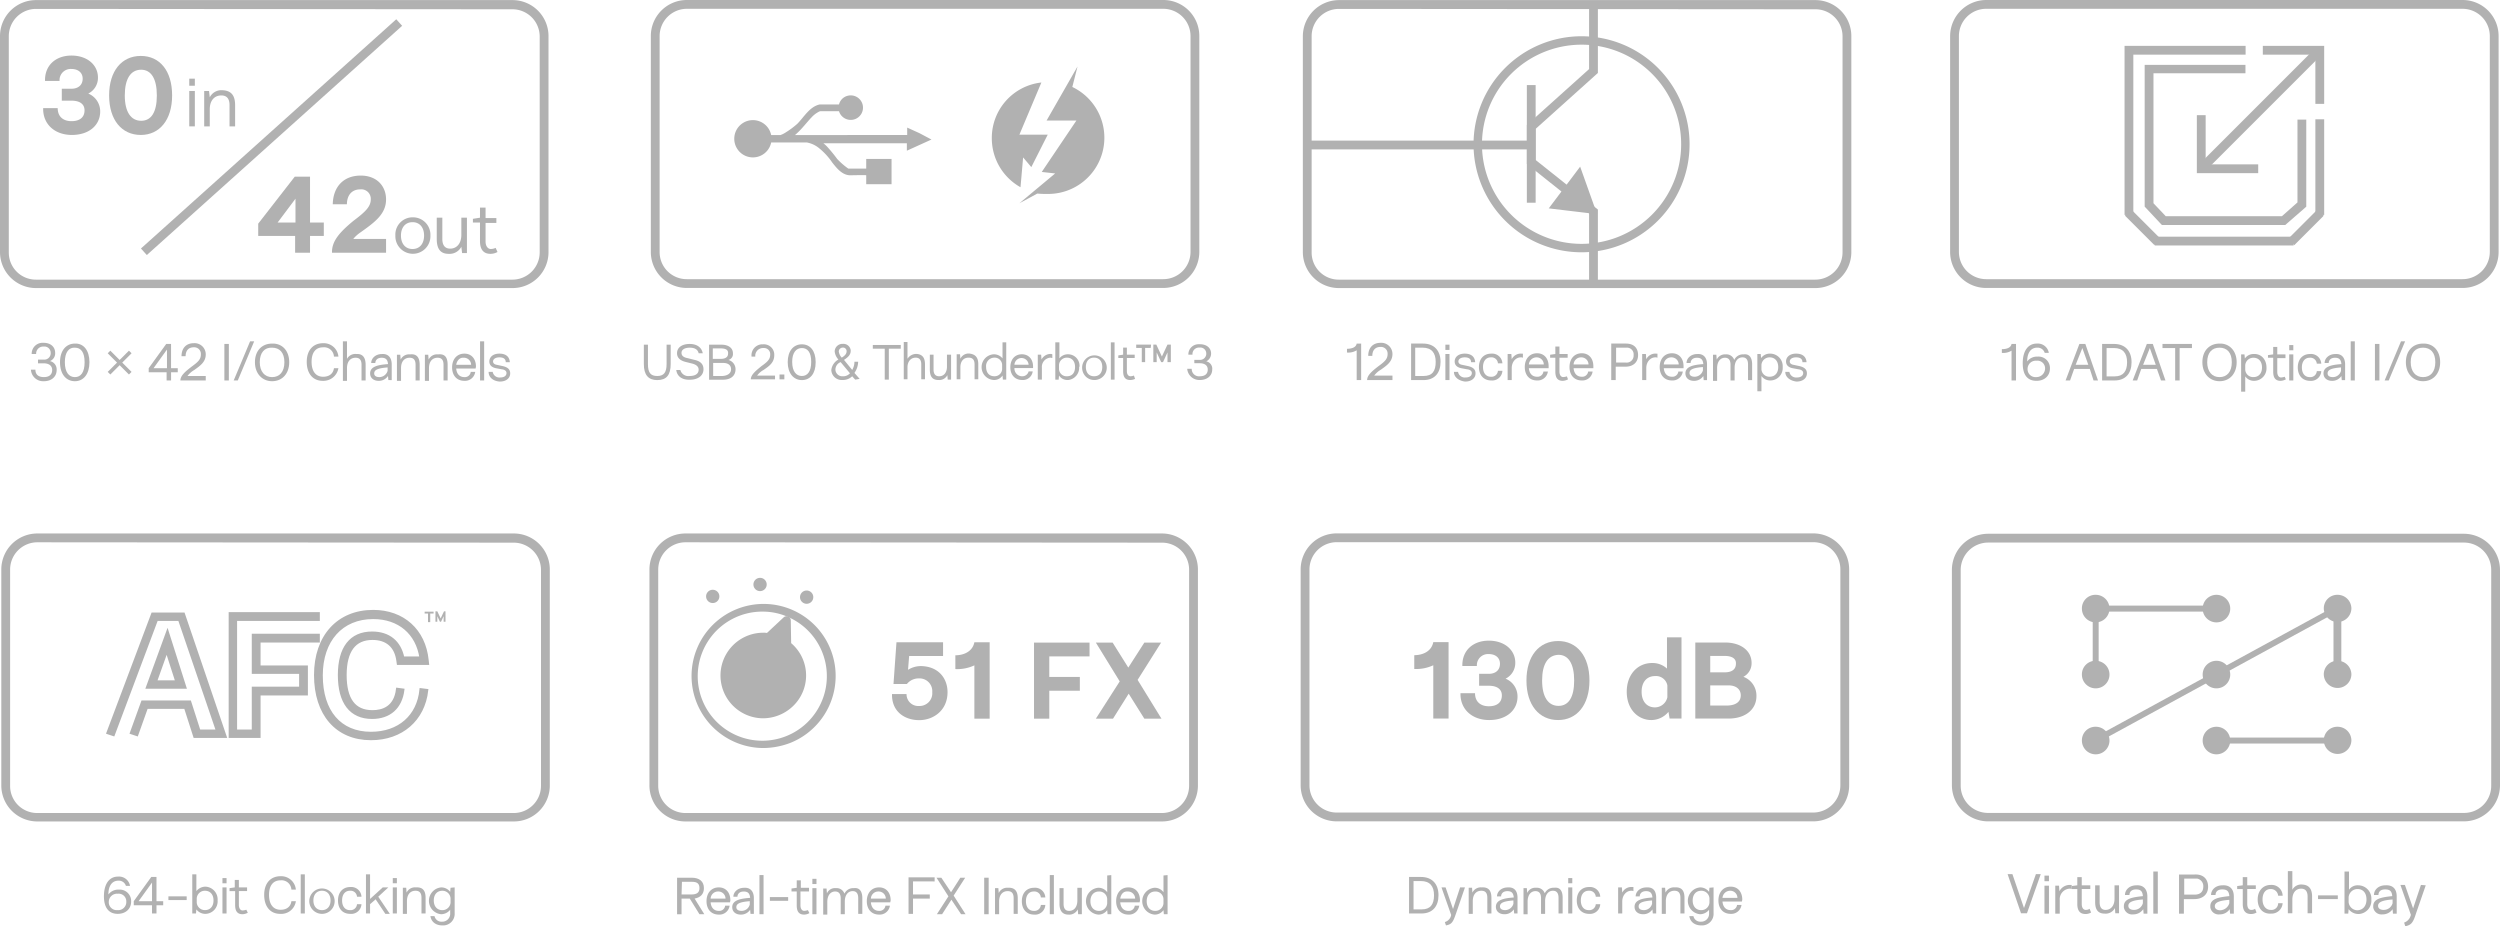 <svg xmlns="http://www.w3.org/2000/svg" width="806.166" height="298.703" viewBox="0 0 806.166 298.703">
  <g id="Group_19117" data-name="Group 19117" transform="translate(-1369.121 -1550.632)">
    <g id="Group_19115" data-name="Group 19115" transform="translate(0.635)">
      <path id="Path_373" data-name="Path 373" d="M806.4,94.787h-2.645v5.048h-1.443V88.056H807c2.524,0,3.965,1.2,3.965,3.365,0,1.923-1.081,3-3,3.365l3.125,5.048h-1.562Zm-2.645-1.322h3.125c1.8,0,2.645-.6,2.645-2.043s-.722-2.043-2.4-2.043h-3.246Z" transform="translate(784.51 1745.606)" fill="#b1b1b1"/>
      <path id="Path_374" data-name="Path 374" d="M817.1,95.24h-6.249c.12,1.562.961,2.764,2.643,2.764a1.9,1.9,0,0,0,2.044-1.683h1.441a3.32,3.32,0,0,1-3.485,2.884c-2.524,0-3.966-1.8-3.966-4.327,0-2.644,1.562-4.447,3.966-4.447,2.283,0,3.726,1.683,3.726,4.207Zm-6.249-1.2h4.807a2.306,2.306,0,0,0-2.4-2.284A2.377,2.377,0,0,0,810.855,94.038Z" transform="translate(786.785 1746.355)" fill="#b1b1b1"/>
      <path id="Path_375" data-name="Path 375" d="M822.809,93.891v5.048h-1.082l-.12-1.322A3.515,3.515,0,0,1,818.6,99.18c-1.682,0-2.764-.961-2.764-2.4,0-2.163,2.4-2.764,5.769-3-.121-1.442-.722-2.043-2.044-2.043-1.562,0-2.042.961-2.042,1.683H816.2c0-1.442,1.323-2.885,3.486-2.885C821.486,90.406,822.809,91.487,822.809,93.891Zm-1.323,2.043V94.853c-3,.24-4.327.721-4.327,1.923,0,.841.722,1.2,1.683,1.2A2.706,2.706,0,0,0,821.486,95.934Z" transform="translate(788.772 1746.381)" fill="#b1b1b1"/>
      <path id="Path_376" data-name="Path 376" d="M823.832,100.036H822.51V87.416h1.322Z" transform="translate(790.874 1745.404)" fill="#b1b1b1"/>
      <path id="Path_377" data-name="Path 377" d="M830.958,94.01h-5.891v-1.2h5.891Z" transform="translate(791.68 1747.104)" fill="#b1b1b1"/>
      <path id="Path_378" data-name="Path 378" d="M836.138,99.272a3.476,3.476,0,0,1-1.683.481c-1.923,0-2.4-1.322-2.4-3V92.3h-1.683V91.34l1.683-.24V88.7h1.322v2.4h2.643v1.2h-2.764v4.447c0,1.082.481,1.8,1.2,1.8a4.261,4.261,0,0,0,1.2-.24Z" transform="translate(793.35 1745.808)" fill="#b1b1b1"/>
      <path id="Path_379" data-name="Path 379" d="M836.809,90.013h-1.322V88.33h1.322Zm0,9.735h-1.322V91.335h1.322Z" transform="translate(794.963 1745.692)" fill="#b1b1b1"/>
      <path id="Path_380" data-name="Path 380" d="M850.757,93.868v5.048h-1.322V93.868c0-1.683-.721-2.284-1.8-2.284-1.443,0-2.524,1.2-2.524,3.365v4.086h-1.322V93.988c0-1.683-.722-2.284-1.8-2.284-1.443,0-2.524,1.2-2.524,3.365v4.086h-1.323V90.743h1.082l.12,1.562a2.825,2.825,0,0,1,2.885-1.683,2.653,2.653,0,0,1,2.763,1.8,3.078,3.078,0,0,1,3.005-1.8C849.8,90.382,850.757,91.584,850.757,93.868Z" transform="translate(795.798 1746.405)" fill="#b1b1b1"/>
      <path id="Path_381" data-name="Path 381" d="M856.4,95.24h-6.249C850.273,96.8,851.113,98,852.8,98a1.9,1.9,0,0,0,2.042-1.683h1.443a3.32,3.32,0,0,1-3.485,2.884c-2.524,0-3.966-1.8-3.966-4.327,0-2.644,1.562-4.447,3.966-4.447,2.283,0,3.726,1.683,3.726,4.207Zm-6.249-1.2h4.808a2.307,2.307,0,0,0-2.4-2.284A2.379,2.379,0,0,0,850.152,94.038Z" transform="translate(799.168 1746.355)" fill="#b1b1b1"/>
      <path id="Path_382" data-name="Path 382" d="M860.507,89.287v4.207h5.409v1.322h-5.409v4.928h-1.441V87.965h8.413v1.322Z" transform="translate(802.393 1745.577)" fill="#b1b1b1"/>
      <path id="Path_383" data-name="Path 383" d="M873.853,99.835l-3.126-4.687-3,4.687H866.04l3.726-5.769-3.845-6.009h1.562l3.125,4.687,3.005-4.687h1.562l-3.726,5.769,3.845,6.009Z" transform="translate(804.553 1745.606)" fill="#b1b1b1"/>
      <path id="Path_384" data-name="Path 384" d="M879.059,99.835h-1.441V88.056h1.441Z" transform="translate(808.239 1745.606)" fill="#b1b1b1"/>
      <path id="Path_385" data-name="Path 385" d="M887.6,93.891v5.048h-1.322V93.891c0-1.683-.722-2.284-1.924-2.284-1.562,0-2.764,1.082-2.764,3.365v4.086h-1.322V90.646h1.082l.12,1.563a3,3,0,0,1,3.005-1.683C886.518,90.406,887.6,91.487,887.6,93.891Z" transform="translate(809.074 1746.381)" fill="#b1b1b1"/>
      <path id="Path_386" data-name="Path 386" d="M886.848,94.851c0-2.644,1.562-4.327,3.966-4.327a3.3,3.3,0,0,1,3.606,3.125h-1.443a2.07,2.07,0,0,0-2.283-1.923c-1.562,0-2.525,1.2-2.525,3.125s.963,3.125,2.525,3.125a2.07,2.07,0,0,0,2.283-1.923h1.443a3.3,3.3,0,0,1-3.606,3.125C888.41,99.177,886.848,97.495,886.848,94.851Z" transform="translate(811.148 1746.384)" fill="#b1b1b1"/>
      <path id="Path_387" data-name="Path 387" d="M895.025,100.036H893.7V87.416h1.323Z" transform="translate(813.307 1745.404)" fill="#b1b1b1"/>
      <path id="Path_388" data-name="Path 388" d="M903.29,90.644v8.413h-1.2l-.12-1.562a3.052,3.052,0,0,1-3.005,1.683c-1.8,0-2.885-1.082-2.885-3.485V90.644H897.4v5.048c0,1.683.721,2.284,1.8,2.284,1.441,0,2.643-1.082,2.643-3.365V90.524h1.443Z" transform="translate(814.056 1746.384)" fill="#b1b1b1"/>
      <path id="Path_389" data-name="Path 389" d="M910.74,87.416v12.62h-1.2l-.121-1.322a3.425,3.425,0,0,1-2.884,1.442,4.343,4.343,0,0,1,0-8.653,3.425,3.425,0,0,1,2.884,1.442V87.537Zm-1.323,9.134V95.109a2.532,2.532,0,0,0-2.643-2.4c-1.683,0-2.764,1.2-2.764,3.125s1.081,3.125,2.764,3.125A2.62,2.62,0,0,0,909.417,96.551Z" transform="translate(816.101 1745.404)" fill="#b1b1b1"/>
      <path id="Path_390" data-name="Path 390" d="M917.541,95.24h-6.249c.12,1.562.961,2.764,2.645,2.764a1.9,1.9,0,0,0,2.042-1.683h1.443a3.321,3.321,0,0,1-3.485,2.884c-2.525,0-3.966-1.8-3.966-4.327,0-2.644,1.562-4.447,3.966-4.447,2.283,0,3.726,1.683,3.726,4.207Zm-6.249-1.2H916.1a2.307,2.307,0,0,0-2.4-2.284C912.374,91.634,911.532,92.6,911.292,94.038Z" transform="translate(818.434 1746.355)" fill="#b1b1b1"/>
      <path id="Path_391" data-name="Path 391" d="M924.54,87.416v12.62h-1.2l-.121-1.322a3.425,3.425,0,0,1-2.884,1.442,4.343,4.343,0,0,1,0-8.653,3.425,3.425,0,0,1,2.884,1.442V87.537Zm-1.323,9.134V95.109a2.532,2.532,0,0,0-2.643-2.4c-1.683,0-2.764,1.2-2.764,3.125s1.081,3.125,2.764,3.125A2.62,2.62,0,0,0,923.217,96.551Z" transform="translate(820.45 1745.404)" fill="#b1b1b1"/>
      <path id="Path_392" data-name="Path 392" d="M960.66,95.946h-153.6a11.157,11.157,0,0,1-11.177-11.178V15.18A11.156,11.156,0,0,1,807.059,4h153.6A11.156,11.156,0,0,1,971.837,15.18V84.889A11.131,11.131,0,0,1,960.66,95.946ZM807.059,5.925A9.259,9.259,0,0,0,797.8,15.18V84.889a9.259,9.259,0,0,0,9.254,9.254h153.6a9.258,9.258,0,0,0,9.255-9.254V15.3a9.182,9.182,0,0,0-9.255-9.255Z" transform="translate(782.483 1719.12)" fill="#b1b1b1" stroke="#b1b1b1" stroke-width="0.914"/>
      <path id="Path_393" data-name="Path 393" d="M872.921,46.428c0,5.889-4.567,9.014-9.135,9.014s-8.894-2.644-8.773-8.413H859.7a3.783,3.783,0,0,0,4.086,3.846,4.105,4.105,0,0,0,4.207-4.447,4.122,4.122,0,0,0-4.327-4.447,4.858,4.858,0,0,0-3.847,1.8h-4.327l.961-13.461h15.024v4.447H860.54l-.36,4.447a7.784,7.784,0,0,1,4.448-1.2C870.276,38.255,872.921,42.221,872.921,46.428Z" transform="translate(801.115 1727.413)" fill="#b1b1b1"/>
      <path id="Path_394" data-name="Path 394" d="M881.606,30.443V54.961h-4.928V37.774a13.026,13.026,0,0,1-6.13,1.2V34.529c2.524,0,5.529-1.082,6.13-4.207h4.928Z" transform="translate(806.011 1727.413)" fill="#b1b1b1"/>
      <path id="Path_395" data-name="Path 395" d="M894.759,34.861v6.61h9.855v4.447h-9.855v9.014h-4.928V30.414h17.908v4.447Z" transform="translate(812.088 1727.442)" fill="#b1b1b1"/>
      <path id="Path_396" data-name="Path 396" d="M920.627,54.932l-5.049-8.053-5.047,8.053H905l7.692-12.019L905,30.414h5.408l5.049,8.053,5.168-8.053h5.408l-7.573,12.019,7.692,12.5Z" transform="translate(816.868 1727.442)" fill="#b1b1b1"/>
      <path id="Path_397" data-name="Path 397" d="M828.892,66.912a22.776,22.776,0,1,1,8.773-1.683A24.227,24.227,0,0,1,828.892,66.912Zm0-43.989a21.276,21.276,0,1,0,8.052,1.683A20.571,20.571,0,0,0,828.892,22.924Z" transform="translate(785.651 1724.476)" fill="#b1b1b1" stroke="#b1b1b1" stroke-width="0.914"/>
      <path id="Path_398" data-name="Path 398" d="M833.987,32.975l-.121-7.932L828.1,30.572a12.426,12.426,0,1,0,10.7,13.942A12.656,12.656,0,0,0,833.987,32.975Z" transform="translate(788.203 1725.75)" fill="#b1b1b1" stroke="#b1b1b1" stroke-width="0.914"/>
      <path id="Path_399" data-name="Path 399" d="M826.645,56.289a13.341,13.341,0,0,1,0-26.682,4.5,4.5,0,0,1,1.322.12l5.529-5.168a.943.943,0,0,1,1.322,0,.914.914,0,0,1,.241.6l.121,7.572a13.218,13.218,0,0,1,1.682,18.749A13.561,13.561,0,0,1,826.645,56.289Zm-.12-24.759a11.538,11.538,0,1,0,11.537,11.538,11.8,11.8,0,0,0-4.446-9.134.856.856,0,0,1-.36-.721l-.121-5.889-4.327,4.086a.882.882,0,0,1-.721.24A6.35,6.35,0,0,0,826.525,31.53Z" transform="translate(787.973 1725.512)" fill="#b1b1b1" stroke="#b1b1b1" stroke-width="0.914"/>
      <path id="Path_400" data-name="Path 400" d="M811.456,21.167a1.683,1.683,0,1,0-1.682-1.683A1.682,1.682,0,0,0,811.456,21.167Z" transform="translate(786.861 1723.468)" fill="#b1b1b1" stroke="#b1b1b1" stroke-width="0.914"/>
      <path id="Path_401" data-name="Path 401" d="M823.062,18.243a1.683,1.683,0,1,0-1.682-1.683A1.683,1.683,0,0,0,823.062,18.243Z" transform="translate(790.518 1722.547)" fill="#b1b1b1" stroke="#b1b1b1" stroke-width="0.914"/>
      <path id="Path_402" data-name="Path 402" d="M834.486,21.35a1.683,1.683,0,1,0-1.682-1.683A1.683,1.683,0,0,0,834.486,21.35Z" transform="translate(794.118 1723.526)" fill="#b1b1b1" stroke="#b1b1b1" stroke-width="0.914"/>
    </g>
    <g id="Group_19114" data-name="Group 19114" transform="translate(2.185)">
      <path id="Path_403" data-name="Path 403" d="M990.109,93.763c0,3.606-1.923,5.889-5.529,5.889h-3.966V87.873h3.847C988.066,87.873,990.109,90.157,990.109,93.763Zm-1.443,0c0-2.884-1.322-4.567-4.206-4.567h-2.4V98.33H984.7C987.466,98.33,988.667,96.767,988.667,93.763Z" transform="translate(840.695 1745.548)" fill="#b1b1b1"/>
      <path id="Path_404" data-name="Path 404" d="M996.138,90.432l-2.885,8.413c-.961,2.764-1.322,3.485-3.244,3.846l-.36-1.082a2.869,2.869,0,0,0,2.042-2.284l-3.125-8.894h1.322l2.4,6.971,2.284-6.971Z" transform="translate(843.2 1746.355)" fill="#b1b1b1"/>
      <path id="Path_405" data-name="Path 405" d="M1002.566,93.8v5.048h-1.32V93.8c0-1.683-.721-2.284-1.923-2.284-1.562,0-2.764,1.082-2.764,3.365v4.086h-1.322V90.555h1.081l.121,1.562a3,3,0,0,1,3-1.683C1001.486,90.315,1002.566,91.276,1002.566,93.8Z" transform="translate(845.302 1746.352)" fill="#b1b1b1"/>
      <path id="Path_406" data-name="Path 406" d="M1008.88,93.8v5.048H1007.8l-.132-1.322a3.488,3.488,0,0,1-3,1.562c-1.683,0-2.762-.961-2.762-2.4,0-2.163,2.407-2.764,5.76-3-.118-1.442-.71-2.043-2.038-2.043-1.565,0-2.038.961-2.038,1.683h-1.328c0-1.442,1.328-2.884,3.485-2.884C1007.552,90.315,1008.88,91.276,1008.88,93.8Zm-1.328,1.923V94.641c-3,.24-4.327.721-4.327,1.923,0,.841.723,1.2,1.683,1.2A2.8,2.8,0,0,0,1007.552,95.723Z" transform="translate(847.405 1746.352)" fill="#b1b1b1"/>
      <path id="Path_407" data-name="Path 407" d="M1021.3,93.777v5.048h-1.328V93.777c0-1.683-.723-2.284-1.8-2.284-1.447,0-2.525,1.2-2.525,3.365v4.086h-1.315V93.9c0-1.683-.723-2.284-1.8-2.284-1.447,0-2.525,1.2-2.525,3.365v4.086h-1.328V90.652h1.078l.118,1.562a2.842,2.842,0,0,1,2.893-1.683,2.663,2.663,0,0,1,2.762,1.8,3.085,3.085,0,0,1,3-1.8C1020.335,90.291,1021.3,91.373,1021.3,93.777Z" transform="translate(849.535 1746.376)" fill="#b1b1b1"/>
      <path id="Path_408" data-name="Path 408" d="M1020.955,89.83h-1.315V88.148h1.315Zm0,9.735h-1.315V91.152h1.315Z" transform="translate(852.992 1745.635)" fill="#b1b1b1"/>
      <path id="Path_409" data-name="Path 409" d="M1021.74,94.668c0-2.644,1.565-4.327,3.972-4.327a3.3,3.3,0,0,1,3.6,3.125h-1.447a2.07,2.07,0,0,0-2.288-1.923c-1.552,0-2.525,1.2-2.525,3.125s.973,3.125,2.525,3.125a2.07,2.07,0,0,0,2.288-1.923h1.447a3.3,3.3,0,0,1-3.6,3.125C1023.3,98.994,1021.74,97.312,1021.74,94.668Z" transform="translate(853.654 1746.326)" fill="#b1b1b1"/>
      <path id="Path_410" data-name="Path 410" d="M1036.812,90.341v1.322a1.507,1.507,0,0,0-.723-.12c-1.433,0-2.88,1.322-2.88,3.486v3.846h-1.328V90.461h1.21l.118,1.683a3.26,3.26,0,0,1,3.248-1.8Z" transform="translate(856.849 1746.326)" fill="#b1b1b1"/>
      <path id="Path_411" data-name="Path 411" d="M1042.88,93.8v5.048h-1.092l-.118-1.322a3.488,3.488,0,0,1-3,1.562c-1.683,0-2.762-.961-2.762-2.4,0-2.163,2.393-2.764,5.76-3-.118-1.442-.723-2.043-2.038-2.043-1.565,0-2.052.961-2.052,1.683h-1.315c0-1.442,1.315-2.884,3.485-2.884C1041.67,90.315,1042.88,91.276,1042.88,93.8Zm-1.328,1.923V94.641c-3,.24-4.327.721-4.327,1.923,0,.841.723,1.2,1.683,1.2A2.7,2.7,0,0,0,1041.552,95.723Z" transform="translate(858.119 1746.352)" fill="#b1b1b1"/>
      <path id="Path_412" data-name="Path 412" d="M1049.905,93.8v5.048h-1.315V93.8c0-1.683-.723-2.284-1.933-2.284-1.552,0-2.762,1.082-2.762,3.365v4.086h-1.315V90.555h1.078l.118,1.562a3.018,3.018,0,0,1,3.012-1.683C1048.827,90.315,1049.905,91.276,1049.905,93.8Z" transform="translate(860.221 1746.352)" fill="#b1b1b1"/>
      <path id="Path_413" data-name="Path 413" d="M1057.268,90.432v8.293a3.725,3.725,0,0,1-3.972,3.966c-2.157,0-3.6-1.2-3.84-3h1.315a2.282,2.282,0,0,0,2.407,1.8,2.555,2.555,0,0,0,2.643-2.764V97.644a3.767,3.767,0,0,1-2.88,1.442,4.343,4.343,0,0,1,0-8.654,3.568,3.568,0,0,1,2.88,1.442l.118-1.322Zm-1.328,3.485a2.614,2.614,0,0,0-2.643-2.4c-1.683,0-2.762,1.2-2.762,3.125s1.078,3.125,2.762,3.125a2.615,2.615,0,0,0,2.643-2.4Z" transform="translate(862.234 1746.355)" fill="#b1b1b1"/>
      <path id="Path_414" data-name="Path 414" d="M1064.045,95.057h-6.26c.118,1.563.96,2.764,2.643,2.764a1.9,1.9,0,0,0,2.052-1.683h1.433a3.32,3.32,0,0,1-3.485,2.885c-2.525,0-3.958-1.8-3.958-4.327,0-2.644,1.565-4.447,3.958-4.447,2.288,0,3.735,1.683,3.735,4.207Zm-6.26-1.2h4.813a2.3,2.3,0,0,0-2.406-2.284A2.472,2.472,0,0,0,1057.785,93.855Z" transform="translate(864.598 1746.297)" fill="#b1b1b1"/>
      <path id="Path_415" data-name="Path 415" d="M1119.162,95.921h-153.6a11.157,11.157,0,0,1-11.178-11.177V15.155A11.157,11.157,0,0,1,965.564,3.977h153.6a11.158,11.158,0,0,1,11.178,11.178V84.864A11.133,11.133,0,0,1,1119.162,95.921ZM965.564,5.9a9.258,9.258,0,0,0-9.255,9.254V84.744A9.258,9.258,0,0,0,965.564,94h153.6a9.261,9.261,0,0,0,9.258-9.254V15.155a9.186,9.186,0,0,0-9.258-9.254Z" transform="translate(832.429 1719.112)" fill="#b1b1b1" stroke="#b1b1b1" stroke-width="0.914"/>
      <path id="Path_416" data-name="Path 416" d="M992.952,30.418V54.936h-4.928V37.749a13.026,13.026,0,0,1-6.13,1.2V34.5c2.524,0,5.529-1.082,6.13-4.207h4.928Z" transform="translate(841.098 1727.406)" fill="#b1b1b1"/>
      <path id="Path_417" data-name="Path 417" d="M1011.617,47.96c0,4.447-3.6,7.572-9.14,7.572-5.4,0-9.37-3.365-9.251-8.654h4.687c0,2.764,1.8,4.207,4.445,4.207,2.762,0,4.208-1.322,4.208-3.485,0-2.043-1.565-3.125-4.208-3.125h-3.122V40.629h3.122c2.17,0,3.6-1.2,3.6-3.245,0-1.923-1.433-3.125-3.6-3.125a3.6,3.6,0,0,0-3.844,3.846h-4.687c-.12-5.048,3.485-8.173,8.531-8.173s8.535,3,8.535,7.091a5.641,5.641,0,0,1-3.13,5.168A6.187,6.187,0,0,1,1011.617,47.96Z" transform="translate(844.668 1727.29)" fill="#b1b1b1"/>
      <path id="Path_418" data-name="Path 418" d="M1029.719,42.763c0,7.932-4.09,12.74-10.1,12.74-6.128,0-10.218-4.808-10.218-12.74s4.09-12.74,10.218-12.74C1025.629,30.024,1029.719,34.831,1029.719,42.763Zm-15.268,0c0,5.408,2.038,8.173,5.287,8.173s5.05-2.764,5.05-8.173c0-5.529-1.92-8.293-5.05-8.293C1016.37,34.591,1014.45,37.355,1014.45,42.763Z" transform="translate(849.765 1727.319)" fill="#b1b1b1"/>
      <path id="Path_419" data-name="Path 419" d="M1051.652,29.11v26.2h-3.84l-.368-2.163a7.192,7.192,0,0,1-5.523,2.644c-4.208,0-7.93-3.365-7.93-9.134,0-5.529,3.485-9.255,8.167-9.255a6.854,6.854,0,0,1,4.813,1.8V29.11Zm-4.564,19.35V44.614a3.719,3.719,0,0,0-3.972-3c-2.643,0-4.327,1.923-4.327,5.048s1.683,5.048,4.327,5.048A4.122,4.122,0,0,0,1047.089,48.46Z" transform="translate(857.514 1727.031)" fill="#b1b1b1"/>
      <path id="Path_420" data-name="Path 420" d="M1070.514,47.7c0,4.207-3.485,7.211-9.009,7.211h-10.7V30.389h9.613c5.05,0,8.535,2.644,8.535,6.61a4.916,4.916,0,0,1-2.643,4.447A6.451,6.451,0,0,1,1070.514,47.7ZM1060.3,34.716h-4.682V40h4.682c2.288,0,3.6-.961,3.6-2.764C1064.017,35.557,1062.583,34.716,1060.3,34.716Zm5.168,12.74c0-2.043-1.565-3.245-3.958-3.245h-5.892V50.7h5.76C1064.017,50.581,1065.464,49.379,1065.464,47.456Z" transform="translate(862.811 1727.434)" fill="#b1b1b1"/>
    </g>
    <g id="Group_19116" data-name="Group 19116" transform="translate(0.422)">
      <path id="Path_473" data-name="Path 473" d="M661.937,94.152c0-3.966,1.683-6.37,4.567-6.37a3.608,3.608,0,0,1,3.847,3h-1.323a2.387,2.387,0,0,0-2.4-1.683c-2.4,0-3.246,2.163-3.246,4.327v.12a3.954,3.954,0,0,1,3.365-1.562,3.692,3.692,0,0,1,3.966,3.846c0,2.284-1.683,3.966-4.327,3.966C663.38,99.8,661.937,97.637,661.937,94.152Zm7.212,1.683a2.468,2.468,0,0,0-2.764-2.524,2.654,2.654,0,0,0-2.885,2.644,2.557,2.557,0,0,0,2.764,2.644A2.621,2.621,0,0,0,669.149,95.835Z" transform="translate(740.276 1745.52)" fill="#b1b1b1"/>
      <path id="Path_474" data-name="Path 474" d="M678.743,97.008h-2.163v2.644h-1.441V97.008h-5.889V95.686l5.648-7.812h1.682v7.812h2.163Zm-3.6-1.322V89.676l-4.327,6.009Z" transform="translate(742.58 1745.548)" fill="#b1b1b1"/>
      <path id="Path_475" data-name="Path 475" d="M683.637,93.827h-5.889v-1.2h5.889Z" transform="translate(745.258 1747.046)" fill="#b1b1b1"/>
      <path id="Path_476" data-name="Path 476" d="M691.769,95.647a4.02,4.02,0,0,1-3.966,4.327,3.583,3.583,0,0,1-2.884-1.442l-.12,1.322h-1.2V87.234h1.322v5.409A3.765,3.765,0,0,1,687.8,91.2,4.122,4.122,0,0,1,691.769,95.647Zm-1.322,0c0-1.923-1.081-3.125-2.764-3.125a2.619,2.619,0,0,0-2.643,2.4v1.442a2.619,2.619,0,0,0,2.643,2.4C689.366,98.772,690.448,97.57,690.448,95.647Z" transform="translate(747.101 1745.347)" fill="#b1b1b1"/>
      <path id="Path_477" data-name="Path 477" d="M692.322,89.83H691V88.148h1.323Zm0,9.735H691V91.152h1.323Z" transform="translate(749.433 1745.635)" fill="#b1b1b1"/>
      <path id="Path_478" data-name="Path 478" d="M698.625,99.181a3.917,3.917,0,0,1-1.683.481c-1.923,0-2.4-1.322-2.4-3V92.21h-1.8v-.961l1.682-.24V88.6h1.323v2.4h2.643v1.2h-2.643v4.447c0,1.082.48,1.8,1.2,1.8a4.262,4.262,0,0,0,1.2-.24Z" transform="translate(749.981 1745.779)" fill="#b1b1b1"/>
      <path id="Path_479" data-name="Path 479" d="M706.4,99.829c-3.246,0-5.168-2.4-5.168-6.13s2.044-6.009,5.288-6.009a4.757,4.757,0,0,1,4.928,4.327h-1.441a3.174,3.174,0,0,0-3.486-3c-2.4,0-3.726,1.683-3.726,4.687s1.322,4.808,3.726,4.808c1.924,0,3.246-.961,3.486-2.764h1.441A4.755,4.755,0,0,1,706.4,99.829Z" transform="translate(752.659 1745.491)" fill="#b1b1b1"/>
      <path id="Path_480" data-name="Path 480" d="M711.514,99.853h-1.323V87.234h1.323Z" transform="translate(755.481 1745.347)" fill="#b1b1b1"/>
      <path id="Path_481" data-name="Path 481" d="M712.293,94.668a4.093,4.093,0,1,1,4.087,4.327A4.113,4.113,0,0,1,712.293,94.668Zm6.852,0c0-1.923-1.082-3.125-2.764-3.125s-2.764,1.2-2.764,3.125,1.081,3.125,2.764,3.125S719.145,96.591,719.145,94.668Z" transform="translate(756.143 1746.326)" fill="#b1b1b1"/>
      <path id="Path_482" data-name="Path 482" d="M719.33,94.668c0-2.644,1.562-4.327,3.966-4.327a3.3,3.3,0,0,1,3.606,3.125H725.46a2.07,2.07,0,0,0-2.283-1.923c-1.562,0-2.524,1.2-2.524,3.125s.961,3.125,2.524,3.125a2.07,2.07,0,0,0,2.283-1.923H726.9a3.3,3.3,0,0,1-3.606,3.125C720.773,98.994,719.33,97.312,719.33,94.668Z" transform="translate(758.361 1746.326)" fill="#b1b1b1"/>
      <path id="Path_483" data-name="Path 483" d="M729.31,95.286l-1.8,1.562v3h-1.322V87.234h1.322v7.933l4.086-3.726h1.8l-3.246,3,3.727,5.529h-1.443Z" transform="translate(760.521 1745.347)" fill="#b1b1b1"/>
      <path id="Path_484" data-name="Path 484" d="M734.087,89.83h-1.322V88.148h1.322Zm0,9.735h-1.322V91.152h1.322Z" transform="translate(762.594 1745.635)" fill="#b1b1b1"/>
      <path id="Path_485" data-name="Path 485" d="M742.564,93.8v5.048h-1.322V93.8c0-1.683-.722-2.284-1.924-2.284-1.562,0-2.764,1.082-2.764,3.365v4.086h-1.322V90.555h1.082l.12,1.562a3,3,0,0,1,3.005-1.683C741.481,90.315,742.564,91.276,742.564,93.8Z" transform="translate(763.372 1746.352)" fill="#b1b1b1"/>
      <path id="Path_486" data-name="Path 486" d="M749.922,90.432v8.293a3.722,3.722,0,0,1-3.966,3.966c-2.163,0-3.6-1.2-3.845-3h1.322a2.268,2.268,0,0,0,2.4,1.8,2.557,2.557,0,0,0,2.645-2.764V97.643a3.767,3.767,0,0,1-2.885,1.442,4.343,4.343,0,0,1,0-8.653,3.583,3.583,0,0,1,2.885,1.442l.12-1.322ZM748.6,93.918a2.621,2.621,0,0,0-2.645-2.4c-1.682,0-2.763,1.2-2.763,3.125s1.081,3.125,2.763,3.125a2.621,2.621,0,0,0,2.645-2.4Z" transform="translate(765.387 1746.355)" fill="#b1b1b1"/>
      <path id="Path_487" data-name="Path 487" d="M801.9,95.946H648.3a11.157,11.157,0,0,1-11.178-11.178V15.18A11.157,11.157,0,0,1,648.3,4H801.9A11.156,11.156,0,0,1,813.078,15.18V84.889A11.131,11.131,0,0,1,801.9,95.946ZM648.3,5.925a9.258,9.258,0,0,0-9.254,9.254V84.889a9.182,9.182,0,0,0,9.254,9.254H801.9a9.258,9.258,0,0,0,9.254-9.254V15.3A9.259,9.259,0,0,0,801.9,6.045Z" transform="translate(732.456 1719.12)" fill="#b1b1b1" stroke="#b1b1b1" stroke-width="0.914"/>
      <path id="Path_488" data-name="Path 488" d="M700.754,62.919H690.9l-3.005-9.375h-12.5l-3.125,8.774-1.8-.6,3.6-9.976h15.265l3.005,9.375h5.889L685.97,25.18h-7.332L664.7,62.318l-1.8-.6,14.423-38.34h9.975Zm-12.98-15.865H675.635l6.49-17.788Zm-9.5-1.8h6.85l-3.244-10.1Z" transform="translate(740.577 1725.225)" fill="#b1b1b1" stroke="#b1b1b1" stroke-width="0.914"/>
      <path id="Path_489" data-name="Path 489" d="M702.245,62.947H692.87V23.285h28.485v1.923H694.673V61.145h5.648V47.323h15.265V42.275H700.321V30.256h21.034v1.923h-19.11v8.293h15.263v8.774H702.245Z" transform="translate(750.023 1725.196)" fill="#b1b1b1" stroke="#b1b1b1" stroke-width="0.914"/>
      <path id="Path_490" data-name="Path 490" d="M731.706,63.841c-11.056,0-17.908-7.932-17.908-20.552,0-12.5,7.332-20.552,18.63-20.552,9.615,0,16.465,6.129,17.427,15.745l.121,1.082h-9.5l-.12-.841c-.6-4.687-3.486-7.211-8.173-7.211-5.769,0-8.773,3.966-8.773,11.778s2.884,11.779,8.773,11.779c3.246,0,7.332-1.2,8.052-7.211l1.8.24c-.721,5.649-4.327,8.894-9.975,8.894-6.852,0-10.577-4.808-10.577-13.7,0-8.774,3.726-13.581,10.577-13.581,5.408,0,8.894,2.884,9.975,8.053h5.769c-1.2-8.053-7.091-12.98-15.384-12.98-10.216,0-16.706,7.331-16.706,18.629,0,11.658,6.009,18.629,15.984,18.629,9.015,0,15.265-5.409,16.106-14.062l1.923.24C748.653,57.712,741.561,63.841,731.706,63.841Z" transform="translate(756.618 1725.023)" fill="#b1b1b1" stroke="#b1b1b1" stroke-width="0.914"/>
      <path id="Path_491" data-name="Path 491" d="M743.46,23.458h-1.081v2.764h-.722V23.458h-1.081v-.6h2.884Zm3.845-.721V26.1h-.6V24.3l-.842,1.8h-.36l-.842-1.8v1.8h-.6V22.737h.6l1.081,2.284,1.082-2.284Z" transform="translate(765.056 1725.023)" fill="#b1b1b1"/>
    </g>
    <g id="Group_19113" data-name="Group 19113" transform="translate(11.111)">
      <path id="Path_449" data-name="Path 449" d="M1271.932,95.893H1118.458a11.234,11.234,0,0,1-11.178-11.178V15.246a11.236,11.236,0,0,1,11.178-11.177h153.474a11.225,11.225,0,0,1,11.178,11.177V84.835A11.2,11.2,0,0,1,1271.932,95.893Zm-153.474-89.9a9.339,9.339,0,0,0-9.258,9.254V84.835a9.261,9.261,0,0,0,9.258,9.254h153.474a9.186,9.186,0,0,0,9.258-9.254V15.246a9.261,9.261,0,0,0-9.258-9.254Z" transform="translate(880.609 1719.141)" fill="#b1b1b1" stroke="#b1b1b1" stroke-width="0.914"/>
      <path id="Path_524" data-name="Path 524" d="M1147.7,23.138a4.445,4.445,0,1,1-8.89,0,4.361,4.361,0,0,1,4.445-4.447A4.433,4.433,0,0,1,1147.7,23.138Z" transform="translate(890.544 1723.748)" fill="#b1b1b1"/>
      <path id="Path_525" data-name="Path 525" d="M1147.7,39.314a4.445,4.445,0,1,1-8.89,0,4.361,4.361,0,0,1,4.445-4.447A4.433,4.433,0,0,1,1147.7,39.314Z" transform="translate(890.544 1728.845)" fill="#b1b1b1"/>
      <path id="Path_526" data-name="Path 526" d="M1147.7,55.49a4.445,4.445,0,1,1-8.89,0,4.361,4.361,0,0,1,4.445-4.447A4.433,4.433,0,0,1,1147.7,55.49Z" transform="translate(890.544 1733.943)" fill="#b1b1b1"/>
      <path id="Path_527" data-name="Path 527" d="M1177.31,23.138a4.445,4.445,0,1,1-8.89,0,4.445,4.445,0,1,1,8.89,0Z" transform="translate(899.875 1723.748)" fill="#b1b1b1"/>
      <path id="Path_528" data-name="Path 528" d="M1177.31,39.314a4.445,4.445,0,1,1-8.89,0,4.445,4.445,0,1,1,8.89,0Z" transform="translate(899.875 1728.845)" fill="#b1b1b1"/>
      <path id="Path_529" data-name="Path 529" d="M1177.31,55.49a4.445,4.445,0,1,1-8.89,0,4.445,4.445,0,1,1,8.89,0Z" transform="translate(899.875 1733.943)" fill="#b1b1b1"/>
      <path id="Path_530" data-name="Path 530" d="M1207.023,23.138a4.452,4.452,0,0,1-8.9,0,4.361,4.361,0,0,1,4.445-4.447A4.444,4.444,0,0,1,1207.023,23.138Z" transform="translate(909.233 1723.748)" fill="#b1b1b1"/>
      <path id="Path_531" data-name="Path 531" d="M1207.023,39.314a4.452,4.452,0,0,1-8.9,0,4.361,4.361,0,0,1,4.445-4.447A4.444,4.444,0,0,1,1207.023,39.314Z" transform="translate(909.233 1728.845)" fill="#b1b1b1"/>
      <path id="Path_532" data-name="Path 532" d="M1207.023,55.49a4.452,4.452,0,0,1-8.9,0,4.361,4.361,0,0,1,4.445-4.447A4.444,4.444,0,0,1,1207.023,55.49Z" transform="translate(909.233 1733.943)" fill="#b1b1b1"/>
      <path id="Path_533" data-name="Path 533" d="M1219.905,21.309l-78.065,42.6.921,1.688L1220.826,23Z" transform="translate(891.499 1724.573)" fill="#b1b1b1"/>
      <path id="Path_534" data-name="Path 534" d="M1203.025,22.073H1200.5V43.346h2.525Z" transform="translate(909.983 1724.814)" fill="#b1b1b1"/>
      <path id="Path_535" data-name="Path 535" d="M1143.38,43.576h-1.92V21.342h40.019v1.923h-38.1Z" transform="translate(891.379 1724.583)" fill="#b1b1b1"/>
      <path id="Path_536" data-name="Path 536" d="M1210.859,53.694H1171.8v1.923h39.059Z" transform="translate(900.94 1734.778)" fill="#b1b1b1"/>
      <path id="Path_537" data-name="Path 537" d="M1131.282,87.179l-4.445,12.62h-1.92l-4.327-12.62h1.552l3.735,10.937,3.84-10.937Z" transform="translate(884.803 1745.33)" fill="#b1b1b1"/>
      <path id="Path_538" data-name="Path 538" d="M1129.63,99.8h1.447V90.789h-1.447Zm0-10.456h1.447v-1.8h-1.447Z" transform="translate(887.651 1745.445)" fill="#b1b1b1"/>
      <path id="Path_539" data-name="Path 539" d="M1137.567,89.829v1.322a1.481,1.481,0,0,0-.71-.12,3.4,3.4,0,0,0-3.13,3.726v4.327h-1.447V90.07h1.21l.119,1.8a3.766,3.766,0,0,1,3.485-2.043Z" transform="translate(888.487 1746.165)" fill="#b1b1b1"/>
      <path id="Path_540" data-name="Path 540" d="M1142.56,99.328a3.42,3.42,0,0,1-1.8.481c-2.052,0-2.643-1.442-2.643-3.245V91.756H1136.3v-.961l1.815-.24V87.91h1.433v2.644h2.762v1.2h-2.762v4.808c0,1.2.487,1.923,1.328,1.923a2.018,2.018,0,0,0,1.2-.36Z" transform="translate(889.753 1745.56)" fill="#b1b1b1"/>
      <path id="Path_541" data-name="Path 541" d="M1149.754,89.921v9.014h-1.2l-.118-1.683a3.347,3.347,0,0,1-3.248,1.8c-2.052,0-3.13-1.082-3.13-3.726V89.921h1.447v5.409c0,1.8.723,2.524,1.92,2.524,1.565,0,2.88-1.2,2.88-3.606V89.921Z" transform="translate(891.568 1746.193)" fill="#b1b1b1"/>
      <path id="Path_542" data-name="Path 542" d="M1156.675,93.528v5.529h-1.21l-.118-1.442A3.833,3.833,0,0,1,1152.1,99.3a2.681,2.681,0,0,1-3-2.283v-.361c0-2.4,2.643-2.885,6.129-3.245-.118-1.562-.723-2.163-2.17-2.163-1.67,0-2.157.961-2.157,1.8h-1.447c0-1.562,1.328-3.125,3.735-3.125C1155.229,89.8,1156.675,91,1156.675,93.528Zm-1.447,2.163v-1.2c-3.248.24-4.682.841-4.682,2.043,0,.841.71,1.322,1.8,1.322A2.954,2.954,0,0,0,1155.229,95.691Z" transform="translate(893.787 1746.192)" fill="#b1b1b1"/>
      <path id="Path_543" data-name="Path 543" d="M1157.767,86.539h-1.447V100.12h1.447Z" transform="translate(896.062 1745.128)" fill="#b1b1b1"/>
      <path id="Path_544" data-name="Path 544" d="M1172,91.238c0,2.4-1.683,3.966-4.445,3.966h-3.367v4.687h-1.565V87.272h5.05C1170.563,87.151,1172,88.834,1172,91.238Zm-1.552,0a2.488,2.488,0,0,0-1.933-2.644H1164.3v5.168h3.366C1169.472,93.762,1170.445,92.8,1170.445,91.238Z" transform="translate(898.047 1745.357)" fill="#b1b1b1"/>
      <path id="Path_545" data-name="Path 545" d="M1177.875,93.528v5.529h-1.2l-.131-1.442a3.81,3.81,0,0,1-3.235,1.683,2.686,2.686,0,0,1-3.011-2.283v-.361c0-2.4,2.643-2.885,6.128-3.245-.118-1.562-.723-2.163-2.275-2.163-1.683,0-2.17.961-2.17,1.8h-1.447c0-1.562,1.328-3.125,3.735-3.125C1176.428,89.8,1177.875,91,1177.875,93.528Zm-1.447,2.163V94.61c-3.248.24-4.682.841-4.682,2.043,0,.841.723,1.322,1.8,1.322A3.216,3.216,0,0,0,1176.428,95.691Z" transform="translate(900.467 1746.192)" fill="#b1b1b1"/>
      <path id="Path_546" data-name="Path 546" d="M1183.127,99.328a3.358,3.358,0,0,1-1.8.481c-2.038,0-2.643-1.442-2.643-3.245V91.756h-1.8v-.961l1.8-.24V87.91h1.447v2.644h2.762v1.2h-2.762v4.808c0,1.2.473,1.923,1.315,1.923a2.059,2.059,0,0,0,1.21-.36Z" transform="translate(902.54 1745.56)" fill="#b1b1b1"/>
      <path id="Path_547" data-name="Path 547" d="M1181.91,94.518c0-2.764,1.683-4.687,4.208-4.687a3.547,3.547,0,0,1,3.84,3.365v.12h-1.447a2.355,2.355,0,0,0-2.394-2.163c-1.683,0-2.643,1.322-2.643,3.365s1.078,3.365,2.643,3.365a2.144,2.144,0,0,0,2.394-2.163h1.447a3.592,3.592,0,0,1-3.722,3.365h-.118C1183.593,99.205,1181.91,97.4,1181.91,94.518Z" transform="translate(904.126 1746.163)" fill="#b1b1b1"/>
      <path id="Path_548" data-name="Path 548" d="M1197.122,94.621v5.408h-1.447V94.621c0-1.8-.842-2.524-2.039-2.524-1.683,0-2.88,1.2-2.88,3.606v4.327h-1.447V86.448h1.447v6.009a3.224,3.224,0,0,1,3.235-1.683C1196.044,90.895,1197.122,92.1,1197.122,94.621Z" transform="translate(906.457 1745.099)" fill="#b1b1b1"/>
      <path id="Path_549" data-name="Path 549" d="M1203.088,92.388h-6.378v1.2h6.378Z" transform="translate(908.789 1746.971)" fill="#b1b1b1"/>
      <path id="Path_550" data-name="Path 550" d="M1211.854,95.553a4.323,4.323,0,0,1-3.958,4.687h-.25a3.982,3.982,0,0,1-3.117-1.562l-.118,1.442h-1.21V86.539h1.447v5.889a3.348,3.348,0,0,1,3-1.442,4.272,4.272,0,0,1,4.208,4.567Zm-1.565,0c0-2.043-1.078-3.365-2.88-3.365a2.871,2.871,0,0,0-2.88,2.644v1.562a2.879,2.879,0,0,0,2.88,2.644C1209.21,98.919,1210.288,97.6,1210.288,95.553Z" transform="translate(910.834 1745.128)" fill="#b1b1b1"/>
      <path id="Path_551" data-name="Path 551" d="M1217.815,93.528v5.529h-1.21l-.118-1.442a3.833,3.833,0,0,1-3.248,1.683,2.681,2.681,0,0,1-3-2.283v-.361c0-2.4,2.643-2.885,6.129-3.245-.118-1.562-.723-2.163-2.288-2.163-1.683,0-2.157.961-2.157,1.8h-1.447c0-1.562,1.328-3.125,3.722-3.125C1216.487,89.8,1217.815,91,1217.815,93.528Zm-1.328,2.163v-1.2c-3.248.24-4.682.841-4.682,2.043,0,.841.723,1.322,1.8,1.322A2.954,2.954,0,0,0,1216.487,95.691Z" transform="translate(913.053 1746.192)" fill="#b1b1b1"/>
      <path id="Path_552" data-name="Path 552" d="M1225.077,89.949l-3.117,9.014c-.96,3-1.447,3.726-3.485,4.207l-.368-1.2a3.309,3.309,0,0,0,2.17-2.524l-3.367-9.615h1.447L1221,97.4l2.525-7.572Z" transform="translate(915.155 1746.165)" fill="#b1b1b1"/>
    </g>
    <g id="Group_19112" data-name="Group 19112">
      <path id="Path_421" data-name="Path 421" d="M15.97,96.464c0,2.163-1.683,3.606-4.086,3.606a3.943,3.943,0,0,1-4.207-3.726H9.119c0,1.683,1.082,2.4,2.764,2.4s2.644-.841,2.644-2.284c0-1.322-.961-2.163-2.764-2.163H9.96V93.1h1.8a2.055,2.055,0,0,0,2.284-2.163,2.026,2.026,0,0,0-2.284-2.043,2.269,2.269,0,0,0-2.4,2.4H7.917a3.535,3.535,0,0,1,3.846-3.606c2.284,0,3.726,1.322,3.726,3.245a2.654,2.654,0,0,1-1.683,2.644A2.742,2.742,0,0,1,15.97,96.464Z" transform="translate(1371.419 1573.491)" fill="#b1b1b1"/>
      <path id="Path_422" data-name="Path 422" d="M24.3,93.884c0,3.846-1.923,6.13-4.687,6.13s-4.808-2.163-4.808-6.13c0-3.846,2.043-6.009,4.808-6.009C22.377,87.754,24.3,90.038,24.3,93.884Zm-7.932,0c0,3.245,1.322,4.808,3.245,4.808s3.125-1.562,3.125-4.808-1.2-4.687-3.125-4.687C17.69,89.076,16.368,90.639,16.368,93.884Z" transform="translate(1373.665 1573.547)" fill="#b1b1b1"/>
      <path id="Path_423" data-name="Path 423" d="M31.19,93.456l3,3-.841.841-3-3-3,3-.841-.841,3-3-3-3,.841-.841,3,3,3-3,.841.841Z" transform="translate(1377.351 1574.096)" fill="#b1b1b1"/>
      <path id="Path_424" data-name="Path 424" d="M46.051,97.1H43.767v2.644H42.325V97.1H36.556V95.777L42.2,87.965h1.562v7.812h2.163V97.1Zm-3.606-1.322V89.768l-4.327,6.009Z" transform="translate(1380.519 1573.577)" fill="#b1b1b1"/>
      <path id="Path_425" data-name="Path 425" d="M52.5,98.479V99.8H44.324c0-1.683,1.923-3.125,3.606-4.447,2.163-1.562,3-2.4,3-3.966A2.145,2.145,0,0,0,48.651,89.1c-1.8,0-2.644,1.2-2.644,2.884H44.685c0-2.524,1.442-4.207,3.966-4.207A3.6,3.6,0,0,1,52.5,91.388c0,2.4-1.683,3.606-3.726,5.048a7.064,7.064,0,0,0-2.163,1.923H52.5Z" transform="translate(1382.967 1573.52)" fill="#b1b1b1"/>
      <path id="Path_426" data-name="Path 426" d="M56.55,99.743H55.108V87.965H56.55Z" transform="translate(1386.365 1573.577)" fill="#b1b1b1"/>
      <path id="Path_427" data-name="Path 427" d="M58.715,99.945H57.393l5.288-12.62H64Z" transform="translate(1387.085 1573.376)" fill="#b1b1b1"/>
      <path id="Path_428" data-name="Path 428" d="M73.659,93.884c0,3.726-2.284,6.13-5.529,6.13-3.125,0-5.529-2.4-5.529-6.13s2.284-6.009,5.529-6.009C71.376,87.754,73.659,90.158,73.659,93.884Zm-9.495,0c0,3,1.562,4.808,3.966,4.808S72.1,97.009,72.1,93.884,70.534,89.2,68.131,89.2C65.727,89.076,64.165,90.759,64.165,93.884Z" transform="translate(1388.727 1573.547)" fill="#b1b1b1"/>
      <path id="Path_429" data-name="Path 429" d="M80.473,99.921c-3.245,0-5.168-2.4-5.168-6.13s2.043-6.009,5.288-6.009a4.758,4.758,0,0,1,4.928,4.327H84.079a3.174,3.174,0,0,0-3.485-3c-2.4,0-3.726,1.683-3.726,4.687S78.19,98.6,80.594,98.6c1.923,0,3.245-.961,3.485-2.764h1.442A4.917,4.917,0,0,1,80.473,99.921Z" transform="translate(1392.73 1573.52)" fill="#b1b1b1"/>
      <path id="Path_430" data-name="Path 430" d="M91.5,94.9v5.048H90.18V94.9c0-1.683-.721-2.284-1.923-2.284-1.562,0-2.764,1.082-2.764,3.365v4.086H84.17V87.325h1.322v5.649a3.05,3.05,0,0,1,3-1.562C90.42,91.291,91.5,92.373,91.5,94.9Z" transform="translate(1395.523 1573.376)" fill="#b1b1b1"/>
      <path id="Path_431" data-name="Path 431" d="M97.812,93.8v5.048H96.731l-.12-1.322a3.514,3.514,0,0,1-3,1.562c-1.683,0-2.764-.962-2.764-2.4,0-2.163,2.4-2.764,5.769-3-.12-1.442-.721-2.043-2.043-2.043-1.562,0-2.043.961-2.043,1.683H91.2c0-1.442,1.322-2.884,3.485-2.884C96.49,90.314,97.812,91.4,97.812,93.8ZM96.49,95.843V94.761c-3,.24-4.327.721-4.327,1.923,0,.841.721,1.2,1.683,1.2A2.814,2.814,0,0,0,96.49,95.843Z" transform="translate(1397.625 1574.353)" fill="#b1b1b1"/>
      <path id="Path_432" data-name="Path 432" d="M104.753,93.9v5.048h-1.322V93.9c0-1.683-.721-2.284-1.923-2.284-1.562,0-2.764,1.082-2.764,3.365v4.086H97.422V90.652H98.5l.12,1.562a3,3,0,0,1,3-1.683C103.672,90.291,104.753,91.373,104.753,93.9Z" transform="translate(1399.699 1574.376)" fill="#b1b1b1"/>
      <path id="Path_433" data-name="Path 433" d="M111.608,93.9v5.048h-1.323V93.9c0-1.683-.721-2.284-1.923-2.284-1.562,0-2.764,1.082-2.764,3.365v4.086h-1.322V90.652h1.081l.121,1.562a3,3,0,0,1,3.005-1.683C110.646,90.291,111.608,91.373,111.608,93.9Z" transform="translate(1401.859 1574.376)" fill="#b1b1b1"/>
      <path id="Path_434" data-name="Path 434" d="M118.519,95.148H112.27c.12,1.562.961,2.764,2.643,2.764a1.9,1.9,0,0,0,2.044-1.683H118.4a3.323,3.323,0,0,1-3.486,2.884c-2.524,0-3.966-1.8-3.966-4.327,0-2.644,1.562-4.447,3.966-4.447,2.284,0,3.726,1.683,3.726,4.207Zm-6.249-1.2h4.807a2.306,2.306,0,0,0-2.4-2.284C113.472,91.543,112.509,92.5,112.27,93.947Z" transform="translate(1403.961 1574.326)" fill="#b1b1b1"/>
      <path id="Path_435" data-name="Path 435" d="M119.124,99.945H117.8V87.325h1.322Z" transform="translate(1406.121 1573.376)" fill="#b1b1b1"/>
      <path id="Path_436" data-name="Path 436" d="M119.9,96.23h1.322a2.185,2.185,0,0,0,2.4,1.8c1.2,0,2.042-.481,2.042-1.442,0-.6-.48-1.082-1.562-1.2l-1.923-.36c-1.081-.24-2.044-.841-2.044-2.163s1.082-2.524,3.246-2.524c2.044,0,3.244.962,3.365,2.764h-1.322c0-.961-.6-1.562-2.044-1.562-1.322,0-2.044.6-2.044,1.322,0,.6.481.962,1.2,1.082l1.683.361c1.8.361,2.643,1.082,2.643,2.4,0,1.562-1.322,2.644-3.365,2.644C121.586,99.235,119.9,98.153,119.9,96.23Z" transform="translate(1406.783 1574.326)" fill="#b1b1b1"/>
      <path id="Path_437" data-name="Path 437" d="M116.795,8.843,35.143,82.154l1.285,1.431L118.08,10.274Z" transform="translate(1380.074 1548.645)" fill="#b1b1b1" stroke="#b1b1b1" stroke-width="0.914"/>
      <path id="Path_438" data-name="Path 438" d="M165.217,95.946H11.617A11.156,11.156,0,0,1,.44,84.768V15.18A11.156,11.156,0,0,1,11.617,4h153.6A11.157,11.157,0,0,1,176.4,15.18V84.889A11.132,11.132,0,0,1,165.217,95.946ZM11.617,5.925A9.258,9.258,0,0,0,2.363,15.18V84.889a9.182,9.182,0,0,0,9.254,9.254h153.6a9.258,9.258,0,0,0,9.254-9.254V15.3a9.258,9.258,0,0,0-9.254-9.255Z" transform="translate(1369.139 1547.12)" fill="#b1b1b1" stroke="#b1b1b1" stroke-width="0.914"/>
      <path id="Path_439" data-name="Path 439" d="M29.065,35.282c0,4.447-3.606,7.572-9.134,7.572-5.408,0-9.375-3.365-9.254-8.654h4.687c0,2.764,1.8,4.207,4.447,4.207,2.764,0,4.207-1.322,4.207-3.485,0-2.043-1.562-3.125-4.207-3.125H16.685V27.95H19.81c2.163,0,3.606-1.2,3.606-3.245,0-1.923-1.442-3.125-3.606-3.125a3.6,3.6,0,0,0-3.846,3.846H11.277c-.12-5.048,3.485-8.173,8.533-8.173s8.534,3,8.534,7.091a5.654,5.654,0,0,1-3.125,5.168A6.182,6.182,0,0,1,29.065,35.282Z" transform="translate(1372.363 1551.295)" fill="#b1b1b1"/>
      <path id="Path_440" data-name="Path 440" d="M47.163,30.085c0,7.932-4.086,12.74-10.1,12.74-6.13,0-10.216-4.808-10.216-12.74s4.086-12.74,10.216-12.74S47.163,22.153,47.163,30.085Zm-15.264,0c0,5.409,2.043,8.173,5.288,8.173s5.048-2.764,5.048-8.173c0-5.529-1.923-8.293-5.048-8.293C33.822,21.792,31.9,24.676,31.9,30.085Z" transform="translate(1377.461 1551.324)" fill="#b1b1b1"/>
      <path id="Path_441" data-name="Path 441" d="M48.3,25.2H46.5V22.92h1.8Zm0,13.1H46.5V26.886h1.8Z" transform="translate(1383.653 1553.081)" fill="#b1b1b1"/>
      <path id="Path_442" data-name="Path 442" d="M60.131,30.56v6.851h-1.8V30.56c0-2.163-.962-3.125-2.644-3.125-2.163,0-3.726,1.562-3.726,4.447v5.529h-1.8V25.993h1.562l.24,2.043a4.191,4.191,0,0,1,4.086-2.284C58.689,25.873,60.131,27.2,60.131,30.56Z" transform="translate(1384.805 1553.973)" fill="#b1b1b1"/>
      <path id="Path_443" data-name="Path 443" d="M97.039,62.806a5.558,5.558,0,0,1,5.649-5.889,5.627,5.627,0,0,1,5.65,5.889,5.654,5.654,0,1,1-11.3,0Zm9.255,0c0-2.644-1.443-4.327-3.726-4.327s-3.726,1.683-3.726,4.327,1.442,4.327,3.726,4.327S106.293,65.45,106.293,62.806Z" transform="translate(1399.578 1563.794)" fill="#b1b1b1"/>
      <path id="Path_444" data-name="Path 444" d="M116.919,57.008V68.426h-1.562l-.241-2.043a4.294,4.294,0,0,1-4.086,2.284c-2.525,0-3.847-1.442-3.847-4.808V57.008h1.8v6.851c0,2.163.961,3.125,2.524,3.125,2.044,0,3.606-1.562,3.606-4.447V57.008Z" transform="translate(1402.775 1563.822)" fill="#b1b1b1"/>
      <path id="Path_445" data-name="Path 445" d="M123.981,68.843a4.606,4.606,0,0,1-2.284.6c-2.524,0-3.365-1.8-3.365-4.086V59.348h-2.283v-1.2l2.283-.36V54.541h1.8v3.365h3.485v1.562h-3.485v6.009c0,1.442.722,2.4,1.683,2.4a3.707,3.707,0,0,0,1.562-.361Z" transform="translate(1405.568 1563.045)" fill="#b1b1b1"/>
      <path id="Path_446" data-name="Path 446" d="M84.56,66.065H80.113v5.409H75.306V66.065h-11.9V62.1L75.186,46.955h4.927V61.738H84.56Zm-9.134-4.327V54.047l-5.769,7.692Z" transform="translate(1388.98 1560.655)" fill="#b1b1b1"/>
      <path id="Path_447" data-name="Path 447" d="M88.354,67.113H98.931V71.56H81.5c-.12-3.606,2.283-6.49,6.971-10.336C92.32,58.339,94,56.657,94,54.373a3.063,3.063,0,0,0-3.365-3.245c-2.885,0-4.327,2.043-4.327,4.808H81.744c.12-5.769,3.606-9.254,9.014-9.254,5.168,0,8.173,3.365,8.173,7.692,0,4.687-3.606,7.331-8.173,10.577A10.829,10.829,0,0,0,88.354,67.113Z" transform="translate(1394.682 1560.568)" fill="#b1b1b1"/>
      <path id="Path_448" data-name="Path 448" d="M324.8,95.921H171.2a11.156,11.156,0,0,1-11.177-11.177V15.155A11.156,11.156,0,0,1,171.2,3.977H324.8a11.157,11.157,0,0,1,11.178,11.178V84.864A11.21,11.21,0,0,1,324.8,95.921ZM171.2,5.9a9.258,9.258,0,0,0-9.254,9.254V84.744A9.182,9.182,0,0,0,171.2,94H324.8a9.259,9.259,0,0,0,9.256-9.254V15.155A9.259,9.259,0,0,0,324.8,5.9Z" transform="translate(1419.426 1547.112)" fill="#b1b1b1" stroke="#b1b1b1" stroke-width="0.914"/>
      <path id="Path_450" data-name="Path 450" d="M334.942,87.873V99.652H333.5V90.037a5.044,5.044,0,0,1-3.125.721v-1.2c1.081,0,2.884-.24,3.125-1.683Z" transform="translate(1473.105 1573.548)" fill="#b1b1b1"/>
      <path id="Path_451" data-name="Path 451" d="M343.482,98.387V99.71H335.31c0-1.683,1.923-3.125,3.6-4.447,2.163-1.562,3.005-2.4,3.005-3.966a2.145,2.145,0,0,0-2.283-2.284c-1.8,0-2.645,1.2-2.645,2.884H335.67c0-2.524,1.443-4.207,3.966-4.207a3.6,3.6,0,0,1,3.845,3.606c0,2.4-1.682,3.606-3.726,5.048a7.071,7.071,0,0,0-2.163,1.923h5.889Z" transform="translate(1474.66 1573.491)" fill="#b1b1b1"/>
      <path id="Path_452" data-name="Path 452" d="M355.589,93.763c0,3.606-1.924,5.889-5.529,5.889h-3.966V87.873h3.845C353.545,87.873,355.589,90.157,355.589,93.763Zm-1.564,0c0-2.884-1.322-4.567-4.206-4.567h-2.4V98.33h2.645C352.944,98.33,354.025,96.767,354.025,93.763Z" transform="translate(1478.059 1573.548)" fill="#b1b1b1"/>
      <path id="Path_453" data-name="Path 453" d="M355.824,89.83H354.5V88.148h1.322Zm0,9.735H354.5V91.152h1.322Z" transform="translate(1480.708 1573.635)" fill="#b1b1b1"/>
      <path id="Path_454" data-name="Path 454" d="M356.6,96.23h1.322a2.185,2.185,0,0,0,2.4,1.8c1.2,0,2.042-.481,2.042-1.442,0-.6-.48-1.082-1.562-1.2l-1.923-.36c-1.081-.24-2.044-.841-2.044-2.163s1.082-2.524,3.246-2.524c2.044,0,3.244.962,3.365,2.764h-1.322c0-.961-.6-1.562-2.044-1.562-1.322,0-2.044.6-2.044,1.322,0,.6.481.962,1.2,1.082l1.683.361c1.8.361,2.643,1.082,2.643,2.4,0,1.562-1.322,2.644-3.365,2.644C358.286,99.115,356.6,98.033,356.6,96.23Z" transform="translate(1481.37 1574.326)" fill="#b1b1b1"/>
      <path id="Path_455" data-name="Path 455" d="M362.727,94.668c0-2.644,1.562-4.327,3.966-4.327a3.3,3.3,0,0,1,3.6,3.125h-1.441a2.071,2.071,0,0,0-2.284-1.923c-1.562,0-2.524,1.2-2.524,3.125s.961,3.125,2.524,3.125a2.071,2.071,0,0,0,2.284-1.923H370.3a3.3,3.3,0,0,1-3.6,3.125C364.289,98.994,362.727,97.312,362.727,94.668Z" transform="translate(1483.3 1574.326)" fill="#b1b1b1"/>
      <path id="Path_456" data-name="Path 456" d="M374.692,90.341v1.322a1.528,1.528,0,0,0-.722-.12c-1.441,0-2.884,1.322-2.884,3.486v3.846h-1.322V90.461h1.2l.12,1.683a3.263,3.263,0,0,1,3.246-1.8Z" transform="translate(1485.517 1574.326)" fill="#b1b1b1"/>
      <path id="Path_457" data-name="Path 457" d="M381.539,95.057H375.29c.12,1.562.961,2.764,2.645,2.764a1.9,1.9,0,0,0,2.042-1.683h1.443a3.322,3.322,0,0,1-3.485,2.885c-2.525,0-3.966-1.8-3.966-4.327,0-2.644,1.562-4.447,3.966-4.447,2.283,0,3.726,1.683,3.726,4.207v.6Zm-6.249-1.2H380.1a2.307,2.307,0,0,0-2.4-2.284A2.459,2.459,0,0,0,375.29,93.855Z" transform="translate(1486.842 1574.297)" fill="#b1b1b1"/>
      <path id="Path_458" data-name="Path 458" d="M385.951,99.181a3.917,3.917,0,0,1-1.683.481c-1.923,0-2.4-1.322-2.4-3V92.21h-1.683v-.961l1.683-.24V88.6h1.322v2.4h2.645v1.2h-2.645v4.447c0,1.082.481,1.8,1.2,1.8a4.271,4.271,0,0,0,1.2-.24Z" transform="translate(1488.8 1573.779)" fill="#b1b1b1"/>
      <path id="Path_459" data-name="Path 459" d="M392.506,95.057h-6.249c.12,1.562.961,2.764,2.643,2.764a1.9,1.9,0,0,0,2.044-1.683h1.443a3.323,3.323,0,0,1-3.486,2.885c-2.524,0-3.965-1.8-3.965-4.327,0-2.644,1.562-4.447,3.965-4.447,2.284,0,3.726,1.683,3.726,4.207v.6Zm-6.249-1.2h4.807a2.305,2.305,0,0,0-2.4-2.284A2.379,2.379,0,0,0,386.257,93.855Z" transform="translate(1490.298 1574.297)" fill="#b1b1b1"/>
      <path id="Path_460" data-name="Path 460" d="M403.823,91.6c0,2.284-1.562,3.726-4.086,3.726h-3.125v4.327H395.17V87.873h4.687C402.5,87.873,403.823,89.316,403.823,91.6Zm-1.441,0a2.156,2.156,0,0,0-2.4-2.4h-3.246V94h3.125A2.248,2.248,0,0,0,402.382,91.6Z" transform="translate(1493.523 1573.548)" fill="#b1b1b1"/>
      <path id="Path_461" data-name="Path 461" d="M407.684,90.341v1.322a1.528,1.528,0,0,0-.722-.12c-1.441,0-2.884,1.322-2.884,3.486v3.846h-1.322V90.461h1.2l.121,1.683a3.262,3.262,0,0,1,3.244-1.8Z" transform="translate(1495.913 1574.326)" fill="#b1b1b1"/>
      <path id="Path_462" data-name="Path 462" d="M414.622,95.057h-6.249c.121,1.562.961,2.764,2.645,2.764a1.9,1.9,0,0,0,2.042-1.683H414.5a3.32,3.32,0,0,1-3.485,2.885c-2.524,0-3.966-1.8-3.966-4.327,0-2.644,1.562-4.447,3.966-4.447,2.283,0,3.726,1.683,3.726,4.207v.6Zm-6.249-1.2h4.808a2.307,2.307,0,0,0-2.4-2.284A2.38,2.38,0,0,0,408.373,93.855Z" transform="translate(1497.267 1574.297)" fill="#b1b1b1"/>
      <path id="Path_463" data-name="Path 463" d="M420.327,93.8v5.048h-1.081l-.12-1.322a3.515,3.515,0,0,1-3.005,1.562c-1.683,0-2.764-.962-2.764-2.4,0-2.163,2.4-2.764,5.769-3-.121-1.442-.722-2.043-2.044-2.043-1.562,0-2.044.961-2.044,1.683h-1.322c0-1.442,1.322-2.884,3.485-2.884C419.005,90.314,420.327,91.4,420.327,93.8Zm-1.322,1.923V94.641c-3.005.24-4.327.721-4.327,1.923,0,.841.721,1.2,1.683,1.2A2.814,2.814,0,0,0,419.005,95.723Z" transform="translate(1499.254 1574.353)" fill="#b1b1b1"/>
      <path id="Path_464" data-name="Path 464" d="M432.74,93.777v5.048h-1.323V93.777c0-1.683-.721-2.284-1.8-2.284-1.441,0-2.524,1.2-2.524,3.365v4.086h-1.322V93.9c0-1.683-.721-2.284-1.8-2.284-1.443,0-2.524,1.2-2.524,3.365v4.086H420.12V90.652H421.2l.121,1.562a2.936,2.936,0,0,1,2.884-1.683,2.655,2.655,0,0,1,2.764,1.8,3.076,3.076,0,0,1,3.005-1.8C431.658,90.291,432.74,91.373,432.74,93.777Z" transform="translate(1501.385 1574.376)" fill="#b1b1b1"/>
      <path id="Path_465" data-name="Path 465" d="M439.168,94.668a4.021,4.021,0,0,1-3.966,4.327,3.429,3.429,0,0,1-2.885-1.442v4.928H431V90.461h1.082l.12,1.322a3.425,3.425,0,0,1,2.884-1.442A4.044,4.044,0,0,1,439.168,94.668Zm-1.443,0c0-1.923-1.082-3.125-2.764-3.125a2.621,2.621,0,0,0-2.645,2.4v1.442a2.534,2.534,0,0,0,2.645,2.4C436.643,97.793,437.726,96.591,437.726,94.668Z" transform="translate(1504.812 1574.326)" fill="#b1b1b1"/>
      <path id="Path_466" data-name="Path 466" d="M437.849,96.23h1.323a2.185,2.185,0,0,0,2.4,1.8c1.2,0,2.044-.481,2.044-1.442,0-.6-.481-1.082-1.562-1.2l-1.923-.36c-1.082-.24-2.044-.841-2.044-2.163s1.082-2.524,3.246-2.524c2.042,0,3.244.962,3.365,2.764h-1.323c0-.961-.6-1.562-2.042-1.562-1.323,0-2.044.6-2.044,1.322,0,.6.481.962,1.2,1.082l1.682.361c1.8.361,2.645,1.082,2.645,2.4,0,1.562-1.322,2.644-3.365,2.644C439.532,99.115,437.849,98.033,437.849,96.23Z" transform="translate(1506.972 1574.326)" fill="#b1b1b1"/>
      <path id="Path_467" data-name="Path 467" d="M484.675,95.946h-153.6A11.156,11.156,0,0,1,319.9,84.768V15.18A11.233,11.233,0,0,1,331.075,4h153.6A11.157,11.157,0,0,1,495.853,15.18V84.889A11.132,11.132,0,0,1,484.675,95.946ZM331.075,5.925a9.258,9.258,0,0,0-9.254,9.254V84.889a9.182,9.182,0,0,0,9.254,9.254h153.6a9.258,9.258,0,0,0,9.255-9.254V15.3a9.182,9.182,0,0,0-9.255-9.255Z" transform="translate(1469.804 1547.12)" fill="#b1b1b1" stroke="#b1b1b1" stroke-width="0.914"/>
      <path id="Path_468" data-name="Path 468" d="M392.574,38.456H321.543v1.923h71.031Z" transform="translate(1470.322 1557.976)" fill="#b1b1b1" stroke="#b1b1b1" stroke-width="0.914"/>
      <path id="Path_469" data-name="Path 469" d="M396.128,81.615A34.374,34.374,0,1,1,430.5,47.241,34.367,34.367,0,0,1,396.128,81.615Zm0-66.945A32.571,32.571,0,1,0,428.7,47.241,32.52,32.52,0,0,0,396.128,14.67Z" transform="translate(1482.993 1549.913)" fill="#b1b1b1" stroke="#b1b1b1" stroke-width="0.914"/>
      <path id="Path_470" data-name="Path 470" d="M396.818,94.754h-1.924V71.918L374.823,55.933V43.794l20.071-18.028V4.733h1.924V26.607L376.746,44.636V55.092l20.073,15.985Z" transform="translate(1487.111 1547.35)" fill="#b1b1b1" stroke="#b1b1b1" stroke-width="0.914"/>
      <path id="Path_471" data-name="Path 471" d="M394.552,59.04l-4.928-13.822-9.135,12.139Z" transform="translate(1488.897 1560.107)" fill="#b1b1b1" stroke="#b1b1b1" stroke-width="0.914"/>
      <path id="Path_472" data-name="Path 472" d="M376.746,24.839h-1.923V61.857h1.923Z" transform="translate(1487.111 1553.685)" fill="#b1b1b1" stroke="#b1b1b1" stroke-width="0.914"/>
      <path id="Path_492" data-name="Path 492" d="M643.387,95.921h-153.6a11.157,11.157,0,0,1-11.177-11.177V15.155A11.234,11.234,0,0,1,489.786,3.977h153.6a11.156,11.156,0,0,1,11.177,11.178V84.864A11.131,11.131,0,0,1,643.387,95.921ZM489.786,5.9a9.259,9.259,0,0,0-9.254,9.254V84.744A9.259,9.259,0,0,0,489.786,94h153.6a9.258,9.258,0,0,0,9.254-9.254V15.155A9.259,9.259,0,0,0,643.387,5.9Z" transform="translate(1519.816 1547.112)" fill="#b1b1b1" stroke="#b1b1b1" stroke-width="0.914"/>
      <path id="Path_493" data-name="Path 493" d="M570.095,24.632h-1.924v29.92h1.924Z" transform="translate(1548.038 1564.925)" fill="#b1b1b1" stroke="#b1b1b1" stroke-width="0.914"/>
      <path id="Path_494" data-name="Path 494" d="M523.3,68.822H521.38v-53.6H559.5v1.923H523.3Z" transform="translate(1533.293 1550.654)" fill="#b1b1b1" stroke="#b1b1b1" stroke-width="0.914"/>
      <path id="Path_495" data-name="Path 495" d="M572.652,62.01h-43.87v1.923h43.87Z" transform="translate(1535.626 1565.399)" fill="#b1b1b1" stroke="#b1b1b1" stroke-width="0.914"/>
      <path id="Path_496" data-name="Path 496" d="M522.979,55.465l-1.36,1.36,8.838,8.838,1.36-1.36Z" transform="translate(1533.369 1563.336)" fill="#b1b1b1" stroke="#b1b1b1" stroke-width="0.914"/>
      <path id="Path_497" data-name="Path 497" d="M570.456,55.494l-8.838,8.838,1.36,1.36,8.838-8.838Z" transform="translate(1545.973 1563.345)" fill="#b1b1b1" stroke="#b1b1b1" stroke-width="0.914"/>
      <path id="Path_498" data-name="Path 498" d="M557.98,50H539.109V32.217h1.924V48.082H557.98Z" transform="translate(1538.88 1556.01)" fill="#b1b1b1" stroke="#b1b1b1" stroke-width="0.914"/>
      <path id="Path_499" data-name="Path 499" d="M557.98,50H539.109V32.217h1.924V48.082H557.98Z" transform="translate(2657.242 1615.877) rotate(180)" fill="#b1b1b1" stroke="#b1b1b1" stroke-width="0.914"/>
      <path id="Path_500" data-name="Path 500" d="M576.518,17.366,540.191,53.692l1.432,1.432L577.95,18.8Z" transform="translate(1539.221 1549.436)" fill="#b1b1b1" stroke="#b1b1b1" stroke-width="0.914"/>
      <path id="Path_501" data-name="Path 501" d="M571.025,70.6H531.6l-5.288-5.649V19.879H557.9v1.8H528.238V64.229l4.207,4.447H570.3l5.288-4.687V37.538h1.923V64.95Z" transform="translate(1534.848 1552.123)" fill="#b1b1b1" stroke="#b1b1b1" stroke-width="0.914"/>
      <path id="Path_502" data-name="Path 502" d="M239.871,39.205,235.9,37.4v2.4H199.729a25.09,25.09,0,0,0,2.524-2.524c1.081-1.2,2.044-2.4,2.764-3.125a8.413,8.413,0,0,1,2.283-1.8,2.039,2.039,0,0,1,.6-.24h6.01a3.954,3.954,0,1,0,2.643-4.928,3.842,3.842,0,0,0-2.643,2.764H207.66c-3.244.721-5.047,4.086-7.211,6.25a27.2,27.2,0,0,1-3.726,2.764,7.363,7.363,0,0,1-1.683.841h-3a6.011,6.011,0,1,0,0,2.4h11.537a8.728,8.728,0,0,1,3.726,1.683,21.162,21.162,0,0,1,4.448,4.808c1.441,1.8,3.125,3.966,5.648,4.086.481,0,5.288-.12,5.288,0v2.884h8.173V47.5h-8.173v3.125h-5.769a22.424,22.424,0,0,1-3.6-3.125,48.569,48.569,0,0,0-3.246-3.966,9.762,9.762,0,0,0-1.2-1.082h26.923v2.4l3.965-1.8,3.966-1.8Z" transform="translate(1425.758 1554.376)" fill="#b1b1b1"/>
      <path id="Path_503" data-name="Path 503" d="M260.951,37.357h9.615L259.389,53.943l4.327.481-11.537,9.615,5.768-3.125a33.79,33.79,0,0,0,3.486.12,18.127,18.127,0,0,0,7.812-34.494l1.682-6.61Zm-17.667,5.649a18.088,18.088,0,0,0,9.254,15.865l.84-9.615,2.645,3.125,5.288-10.456h-9.133L259.269,25.1A17.969,17.969,0,0,0,243.284,43.006Z" transform="translate(1445.662 1552.138)" fill="#b1b1b1"/>
      <path id="Path_504" data-name="Path 504" d="M162.29,99.565c-2.884,0-4.327-1.683-4.327-5.168v-6.25h1.322V94.4c0,2.764.842,3.846,3.005,3.846s3.005-1.2,3.005-3.846v-6.25h1.322V94.4C166.616,97.882,165.295,99.565,162.29,99.565Z" transform="translate(1418.776 1573.635)" fill="#b1b1b1"/>
      <path id="Path_505" data-name="Path 505" d="M165.914,96.377h1.322a2.657,2.657,0,0,0,3.005,1.923c1.8,0,2.884-.721,2.884-2.043,0-.961-.721-1.562-1.923-1.923l-2.4-.6c-1.8-.481-2.643-1.442-2.643-2.764,0-1.923,1.682-3,4.086-3,2.283,0,3.845,1.082,4.207,3h-1.323c-.241-1.082-1.081-1.8-2.884-1.8-1.562,0-2.645.6-2.645,1.683,0,.841.6,1.442,1.924,1.683l2.4.6c2.044.481,2.764,1.562,2.764,3,0,2.163-1.923,3.365-4.327,3.365C167.837,99.622,166.155,98.42,165.914,96.377Z" transform="translate(1421.282 1573.577)" fill="#b1b1b1"/>
      <path id="Path_506" data-name="Path 506" d="M182.49,96.079c0,1.923-1.322,3.365-4.086,3.365h-4.448v-11.3h3.966c2.284,0,3.726,1.082,3.726,2.764a1.977,1.977,0,0,1-1.443,2.163A3.1,3.1,0,0,1,182.49,96.079Zm-4.808-6.73h-2.524v3.365H177.8c1.441,0,2.283-.6,2.283-1.683C180.207,89.829,179.365,89.349,177.682,89.349Zm3.365,6.73c0-1.322-.961-2.043-2.524-2.043h-3.244v4.207h3C180.086,98.122,181.047,97.281,181.047,96.079Z" transform="translate(1423.816 1573.635)" fill="#b1b1b1"/>
      <path id="Path_507" data-name="Path 507" d="M192,98.153v1.2h-7.812c0-1.562,1.923-3,3.365-4.207,2.042-1.442,2.884-2.284,2.884-3.726a1.964,1.964,0,0,0-1.923-2.163h-.241a2.521,2.521,0,0,0-2.645,2.284v.481h-1.2a3.568,3.568,0,0,1,3.244-3.966h.481a3.363,3.363,0,0,1,3.6,3.125v.36c0,2.4-1.562,3.485-3.485,4.808a5.986,5.986,0,0,0-2.044,1.8Z" transform="translate(1427.041 1573.604)" fill="#b1b1b1"/>
      <path id="Path_508" data-name="Path 508" d="M192.791,95.458h-1.562V97.02h1.562Z" transform="translate(1429.259 1575.938)" fill="#b1b1b1"/>
      <path id="Path_509" data-name="Path 509" d="M202.254,93.824c0,3.726-1.8,5.769-4.448,5.769s-4.566-2.163-4.566-5.769c0-3.726,1.923-5.769,4.566-5.769S202.254,90.1,202.254,93.824Zm-7.572-.12c0,3.125,1.322,4.567,3.125,4.567s3.005-1.442,3.005-4.567-1.2-4.447-3.005-4.447S194.681,90.7,194.681,93.7Z" transform="translate(1429.892 1573.606)" fill="#b1b1b1"/>
      <path id="Path_510" data-name="Path 510" d="M259.245,90.53v1.2a5.17,5.17,0,0,1-.6-.12,2.985,2.985,0,0,0-2.764,3.245V98.7h-1.323V90.65h1.082l.12,1.562a3.359,3.359,0,0,1,3.126-1.8C259,90.409,259.124,90.53,259.245,90.53Z" transform="translate(1449.214 1574.348)" fill="#b1b1b1"/>
      <path id="Path_511" data-name="Path 511" d="M266.545,95.509a3.982,3.982,0,0,1-3.485,4.207h-.241a3.216,3.216,0,0,1-2.764-1.442l-.121,1.322h-1.081V87.576h1.322v5.168a3.42,3.42,0,0,1,2.764-1.322,3.7,3.7,0,0,1,3.726,3.846C266.665,95.389,266.665,95.389,266.545,95.509Zm-1.323,0c0-1.8-.961-3-2.643-3a2.5,2.5,0,0,0-2.524,2.284V96.23a2.41,2.41,0,0,0,2.524,2.284C264.261,98.514,265.222,97.432,265.222,95.509Z" transform="translate(1450.568 1573.455)" fill="#b1b1b1"/>
      <path id="Path_512" data-name="Path 512" d="M265.437,94.5a3.974,3.974,0,1,1,3.726,4.207,3.863,3.863,0,0,1-2.645-1.2A4.06,4.06,0,0,1,265.437,94.5Zm6.49,0c0-1.8-.961-3-2.645-3s-2.643,1.2-2.643,3,.961,3,2.643,3S271.927,96.425,271.927,94.5Z" transform="translate(1452.637 1574.461)" fill="#b1b1b1"/>
      <path id="Path_513" data-name="Path 513" d="M273.672,87.576h-1.2V99.6h1.2Z" transform="translate(1454.859 1573.455)" fill="#b1b1b1"/>
      <path id="Path_514" data-name="Path 514" d="M279.706,98.952a3.7,3.7,0,0,1-1.562.361c-1.8,0-2.283-1.2-2.283-2.885V92.221H274.3V91.38l1.562-.24V88.856h1.2v2.284h2.524v1.082h-2.524v4.207c0,1.082.48,1.683,1.2,1.683a3.505,3.505,0,0,0,1.081-.24Z" transform="translate(1455.435 1573.858)" fill="#b1b1b1"/>
      <path id="Path_515" data-name="Path 515" d="M283.372,89.206h-1.8v4.567h-1.082V89.206h-1.8V88.125h4.807Zm6.49-1.082v5.649H288.78V90.649l-1.441,3.125h-.6l-1.443-3.125v3.125h-1.082V88.125h.961l1.8,3.846,1.8-3.846Z" transform="translate(1456.817 1573.628)" fill="#b1b1b1"/>
      <path id="Path_516" data-name="Path 516" d="M299.257,96.206c0,2.043-1.683,3.365-3.966,3.365a3.942,3.942,0,0,1-4.086-3.485v-.12h1.443a2.341,2.341,0,0,0,2.643,2.4c1.562,0,2.524-.721,2.524-2.163,0-1.322-.961-2.043-2.643-2.043h-1.683V93.081h1.683a2.007,2.007,0,0,0,2.163-1.8v-.24a1.9,1.9,0,0,0-2.163-1.923,2.087,2.087,0,0,0-2.284,2.043v.24h-1.322a3.286,3.286,0,0,1,3.365-3.365h.36c2.163,0,3.606,1.2,3.606,3a2.8,2.8,0,0,1-1.562,2.524A2.408,2.408,0,0,1,299.257,96.206Z" transform="translate(1460.762 1573.599)" fill="#b1b1b1"/>
      <path id="Path_517" data-name="Path 517" d="M223.119,89.417h-3.847v9.976H217.95V89.417h-3.845v-1.2h9.014Z" transform="translate(1436.467 1573.656)" fill="#b1b1b1"/>
      <path id="Path_518" data-name="Path 518" d="M228.54,94.7V99.5h-1.2V94.7c0-1.562-.721-2.163-1.8-2.163-1.441,0-2.643,1.082-2.643,3.125V99.5h-1.2V87.484h1.2v5.409a3.381,3.381,0,0,1,2.884-1.562C227.579,91.45,228.54,92.412,228.54,94.7Z" transform="translate(1438.857 1573.426)" fill="#b1b1b1"/>
      <path id="Path_519" data-name="Path 519" d="M234.939,90.591v8.053h-1.082l-.12-1.442a2.924,2.924,0,0,1-2.885,1.562c-1.8,0-2.764-.961-2.764-3.365V90.591h1.2V95.4c0,1.562.722,2.163,1.8,2.163,1.443,0,2.524-1.082,2.524-3.125V90.591Z" transform="translate(1440.873 1574.405)" fill="#b1b1b1"/>
      <path id="Path_520" data-name="Path 520" d="M241.638,93.806v4.808h-1.2V93.806c0-1.562-.721-2.163-1.923-2.163-1.562,0-2.645,1.082-2.645,3.125v3.846h-1.2V90.561h1.082l.12,1.442a2.917,2.917,0,0,1,2.885-1.683C240.677,90.561,241.638,91.522,241.638,93.806Z" transform="translate(1442.947 1574.315)" fill="#b1b1b1"/>
      <path id="Path_521" data-name="Path 521" d="M248.724,87.576V99.594h-1.081l-.121-1.322a3.214,3.214,0,0,1-2.764,1.442,4.15,4.15,0,0,1,0-8.293,3.592,3.592,0,0,1,2.764,1.322V87.576ZM247.4,96.229V94.787a2.41,2.41,0,0,0-2.524-2.284,2.7,2.7,0,0,0-2.645,3c0,1.8.961,3,2.645,3A2.41,2.41,0,0,0,247.4,96.229Z" transform="translate(1444.875 1573.455)" fill="#b1b1b1"/>
      <path id="Path_522" data-name="Path 522" d="M255.159,94.947H249.15a2.519,2.519,0,0,0,2.283,2.644h.241a2.061,2.061,0,0,0,2.044-1.562h1.322a3.171,3.171,0,0,1-3.365,2.764c-2.4,0-3.847-1.683-3.847-4.086,0-2.524,1.443-4.207,3.727-4.207,2.163,0,3.6,1.562,3.6,3.966Zm-6.009-1.082h4.567a2.287,2.287,0,0,0-4.567,0Z" transform="translate(1447.093 1574.376)" fill="#b1b1b1"/>
      <path id="Path_523" data-name="Path 523" d="M211.624,99.482l-.961-1.082a4.256,4.256,0,0,1-3.125,1.2,3.364,3.364,0,0,1-3.606-3.125v-.12a4.489,4.489,0,0,1,2.283-3.365,4.469,4.469,0,0,1-1.2-2.644,2.517,2.517,0,0,1,2.524-2.4h.12a2.377,2.377,0,0,1,2.524,2.043v.24c0,1.2-.84,2.043-2.163,2.884l2.645,3.245a5.154,5.154,0,0,0,.721-2.644h1.2a6.47,6.47,0,0,1-1.2,3.606l1.683,1.923Zm-1.682-2.043-3.005-3.606a2.615,2.615,0,0,0-1.683,2.4A2.218,2.218,0,0,0,207.3,98.4h.241A2.931,2.931,0,0,0,209.942,97.438Zm-3.606-7.091a3.58,3.58,0,0,0,.961,2.043c.961-.6,1.562-1.2,1.562-2.043a1.17,1.17,0,0,0-.961-1.2h-.241A1.31,1.31,0,0,0,206.336,90.347Z" transform="translate(1433.261 1573.567)" fill="#b1b1b1"/>
      <path id="Path_553" data-name="Path 553" d="M495.514,87.965V99.743h-1.443V90.128a5.045,5.045,0,0,1-3.125.721v-1.2c1.081,0,2.884-.24,3.125-1.683Z" transform="translate(1523.703 1573.577)" fill="#b1b1b1"/>
      <path id="Path_554" data-name="Path 554" d="M496.065,94.243c0-3.966,1.682-6.37,4.566-6.37a3.608,3.608,0,0,1,3.847,3h-1.322a2.388,2.388,0,0,0-2.4-1.683c-2.4,0-3.246,2.163-3.246,4.327v.12a3.956,3.956,0,0,1,3.365-1.562,3.692,3.692,0,0,1,3.966,3.846c0,2.284-1.682,3.966-4.327,3.966C497.387,99.892,496.065,97.729,496.065,94.243Zm7.211,1.683a2.468,2.468,0,0,0-2.764-2.524,2.653,2.653,0,0,0-2.884,2.644,2.556,2.556,0,0,0,2.764,2.644A2.82,2.82,0,0,0,503.276,95.926Z" transform="translate(1525.316 1573.548)" fill="#b1b1b1"/>
      <path id="Path_555" data-name="Path 555" d="M514.387,96.018h-5.049l-1.322,3.726h-1.441l4.446-11.779h1.923l4.086,11.779h-1.441ZM509.819,94.7h4.086l-1.923-5.409Z" transform="translate(1528.628 1573.577)" fill="#b1b1b1"/>
      <path id="Path_556" data-name="Path 556" d="M525.026,93.854c0,3.606-1.924,5.889-5.529,5.889h-3.966V87.965h3.845C522.982,87.965,525.026,90.248,525.026,93.854Zm-1.443,0c0-2.885-1.322-4.567-4.207-4.567h-2.4v9.134h2.645C522.381,98.421,523.583,96.739,523.583,93.854Z" transform="translate(1531.45 1573.577)" fill="#b1b1b1"/>
      <path id="Path_557" data-name="Path 557" d="M530.837,96.018h-5.047l-1.323,3.726h-1.441l4.567-11.779h1.923L533.6,99.743h-1.443ZM526.39,94.7h4.086l-1.923-5.409Z" transform="translate(1533.812 1573.577)" fill="#b1b1b1"/>
      <path id="Path_558" data-name="Path 558" d="M539.951,89.287h-4.086V99.743h-1.443V89.287h-4.086V87.965h9.5v1.322Z" transform="translate(1536.115 1573.577)" fill="#b1b1b1"/>
      <path id="Path_559" data-name="Path 559" d="M551.172,93.884c0,3.726-2.284,6.13-5.529,6.13-3.126,0-5.529-2.4-5.529-6.13s2.283-6.009,5.529-6.009C548.768,87.754,551.172,90.158,551.172,93.884Zm-9.5,0c0,3,1.562,4.808,3.966,4.808s3.965-1.683,3.965-4.808-1.562-4.687-3.965-4.687S541.677,90.759,541.677,93.884Z" transform="translate(1539.197 1573.547)" fill="#b1b1b1"/>
      <path id="Path_560" data-name="Path 560" d="M557.792,94.76a4.021,4.021,0,0,1-3.966,4.327,3.429,3.429,0,0,1-2.885-1.442v4.928h-1.322V90.554H550.7l.12,1.322a3.426,3.426,0,0,1,2.884-1.442C556.109,90.313,557.792,92.236,557.792,94.76Zm-1.443,0c0-1.923-1.081-3.125-2.764-3.125a2.621,2.621,0,0,0-2.645,2.4v1.442a2.534,2.534,0,0,0,2.645,2.4C555.269,97.885,556.35,96.683,556.35,94.76Z" transform="translate(1542.192 1574.354)" fill="#b1b1b1"/>
      <path id="Path_561" data-name="Path 561" d="M561.968,99.152a3.917,3.917,0,0,1-1.682.481c-1.924,0-2.4-1.322-2.4-3V92.181H556.2V91.34l1.683-.24V88.7H559.2v2.4h2.645v1.2H559.2v4.447c0,1.082.481,1.8,1.2,1.8a4.27,4.27,0,0,0,1.2-.24Z" transform="translate(1544.265 1573.808)" fill="#b1b1b1"/>
      <path id="Path_562" data-name="Path 562" d="M562.731,89.922h-1.322V88.239h1.322Zm0,9.735h-1.322V91.244h1.322Z" transform="translate(1545.907 1573.664)" fill="#b1b1b1"/>
      <path id="Path_563" data-name="Path 563" d="M563.51,94.759c0-2.644,1.564-4.327,3.966-4.327a3.3,3.3,0,0,1,3.606,3.125H569.64a2.07,2.07,0,0,0-2.283-1.923c-1.562,0-2.524,1.2-2.524,3.125s.961,3.125,2.524,3.125a2.07,2.07,0,0,0,2.283-1.923h1.443a3.3,3.3,0,0,1-3.606,3.125C565.074,99.086,563.51,97.4,563.51,94.759Z" transform="translate(1546.569 1574.355)" fill="#b1b1b1"/>
      <path id="Path_564" data-name="Path 564" d="M576.787,93.8v5.048h-1.081l-.121-1.322a3.514,3.514,0,0,1-3.005,1.562c-1.682,0-2.764-.962-2.764-2.4,0-2.163,2.4-2.764,5.769-3-.12-1.442-.721-2.043-2.044-2.043-1.562,0-2.042.961-2.042,1.683h-1.322c0-1.442,1.322-2.884,3.485-2.884C575.466,90.314,576.787,91.4,576.787,93.8Zm-1.322,2.043V94.761c-3.005.24-4.327.721-4.327,1.923,0,.841.721,1.2,1.682,1.2A2.708,2.708,0,0,0,575.466,95.843Z" transform="translate(1548.556 1574.353)" fill="#b1b1b1"/>
      <path id="Path_565" data-name="Path 565" d="M577.81,99.945h-1.322V87.325h1.322Z" transform="translate(1550.659 1573.376)" fill="#b1b1b1"/>
      <path id="Path_566" data-name="Path 566" d="M583.871,99.743h-1.443V87.965h1.443Z" transform="translate(1552.53 1573.577)" fill="#b1b1b1"/>
      <path id="Path_567" data-name="Path 567" d="M586.127,99.945H584.8l5.288-12.62h1.323Z" transform="translate(1553.279 1573.376)" fill="#b1b1b1"/>
      <path id="Path_568" data-name="Path 568" d="M601.07,93.884c0,3.726-2.283,6.13-5.527,6.13-3.126,0-5.529-2.4-5.529-6.13s2.283-6.009,5.529-6.009C598.787,87.754,601.07,90.158,601.07,93.884Zm-9.494,0c0,3,1.562,4.808,3.966,4.808s3.965-1.683,3.965-4.808-1.562-4.687-3.965-4.687S591.576,90.759,591.576,93.884Z" transform="translate(1554.921 1573.547)" fill="#b1b1b1"/>
    </g>
  </g>
</svg>
